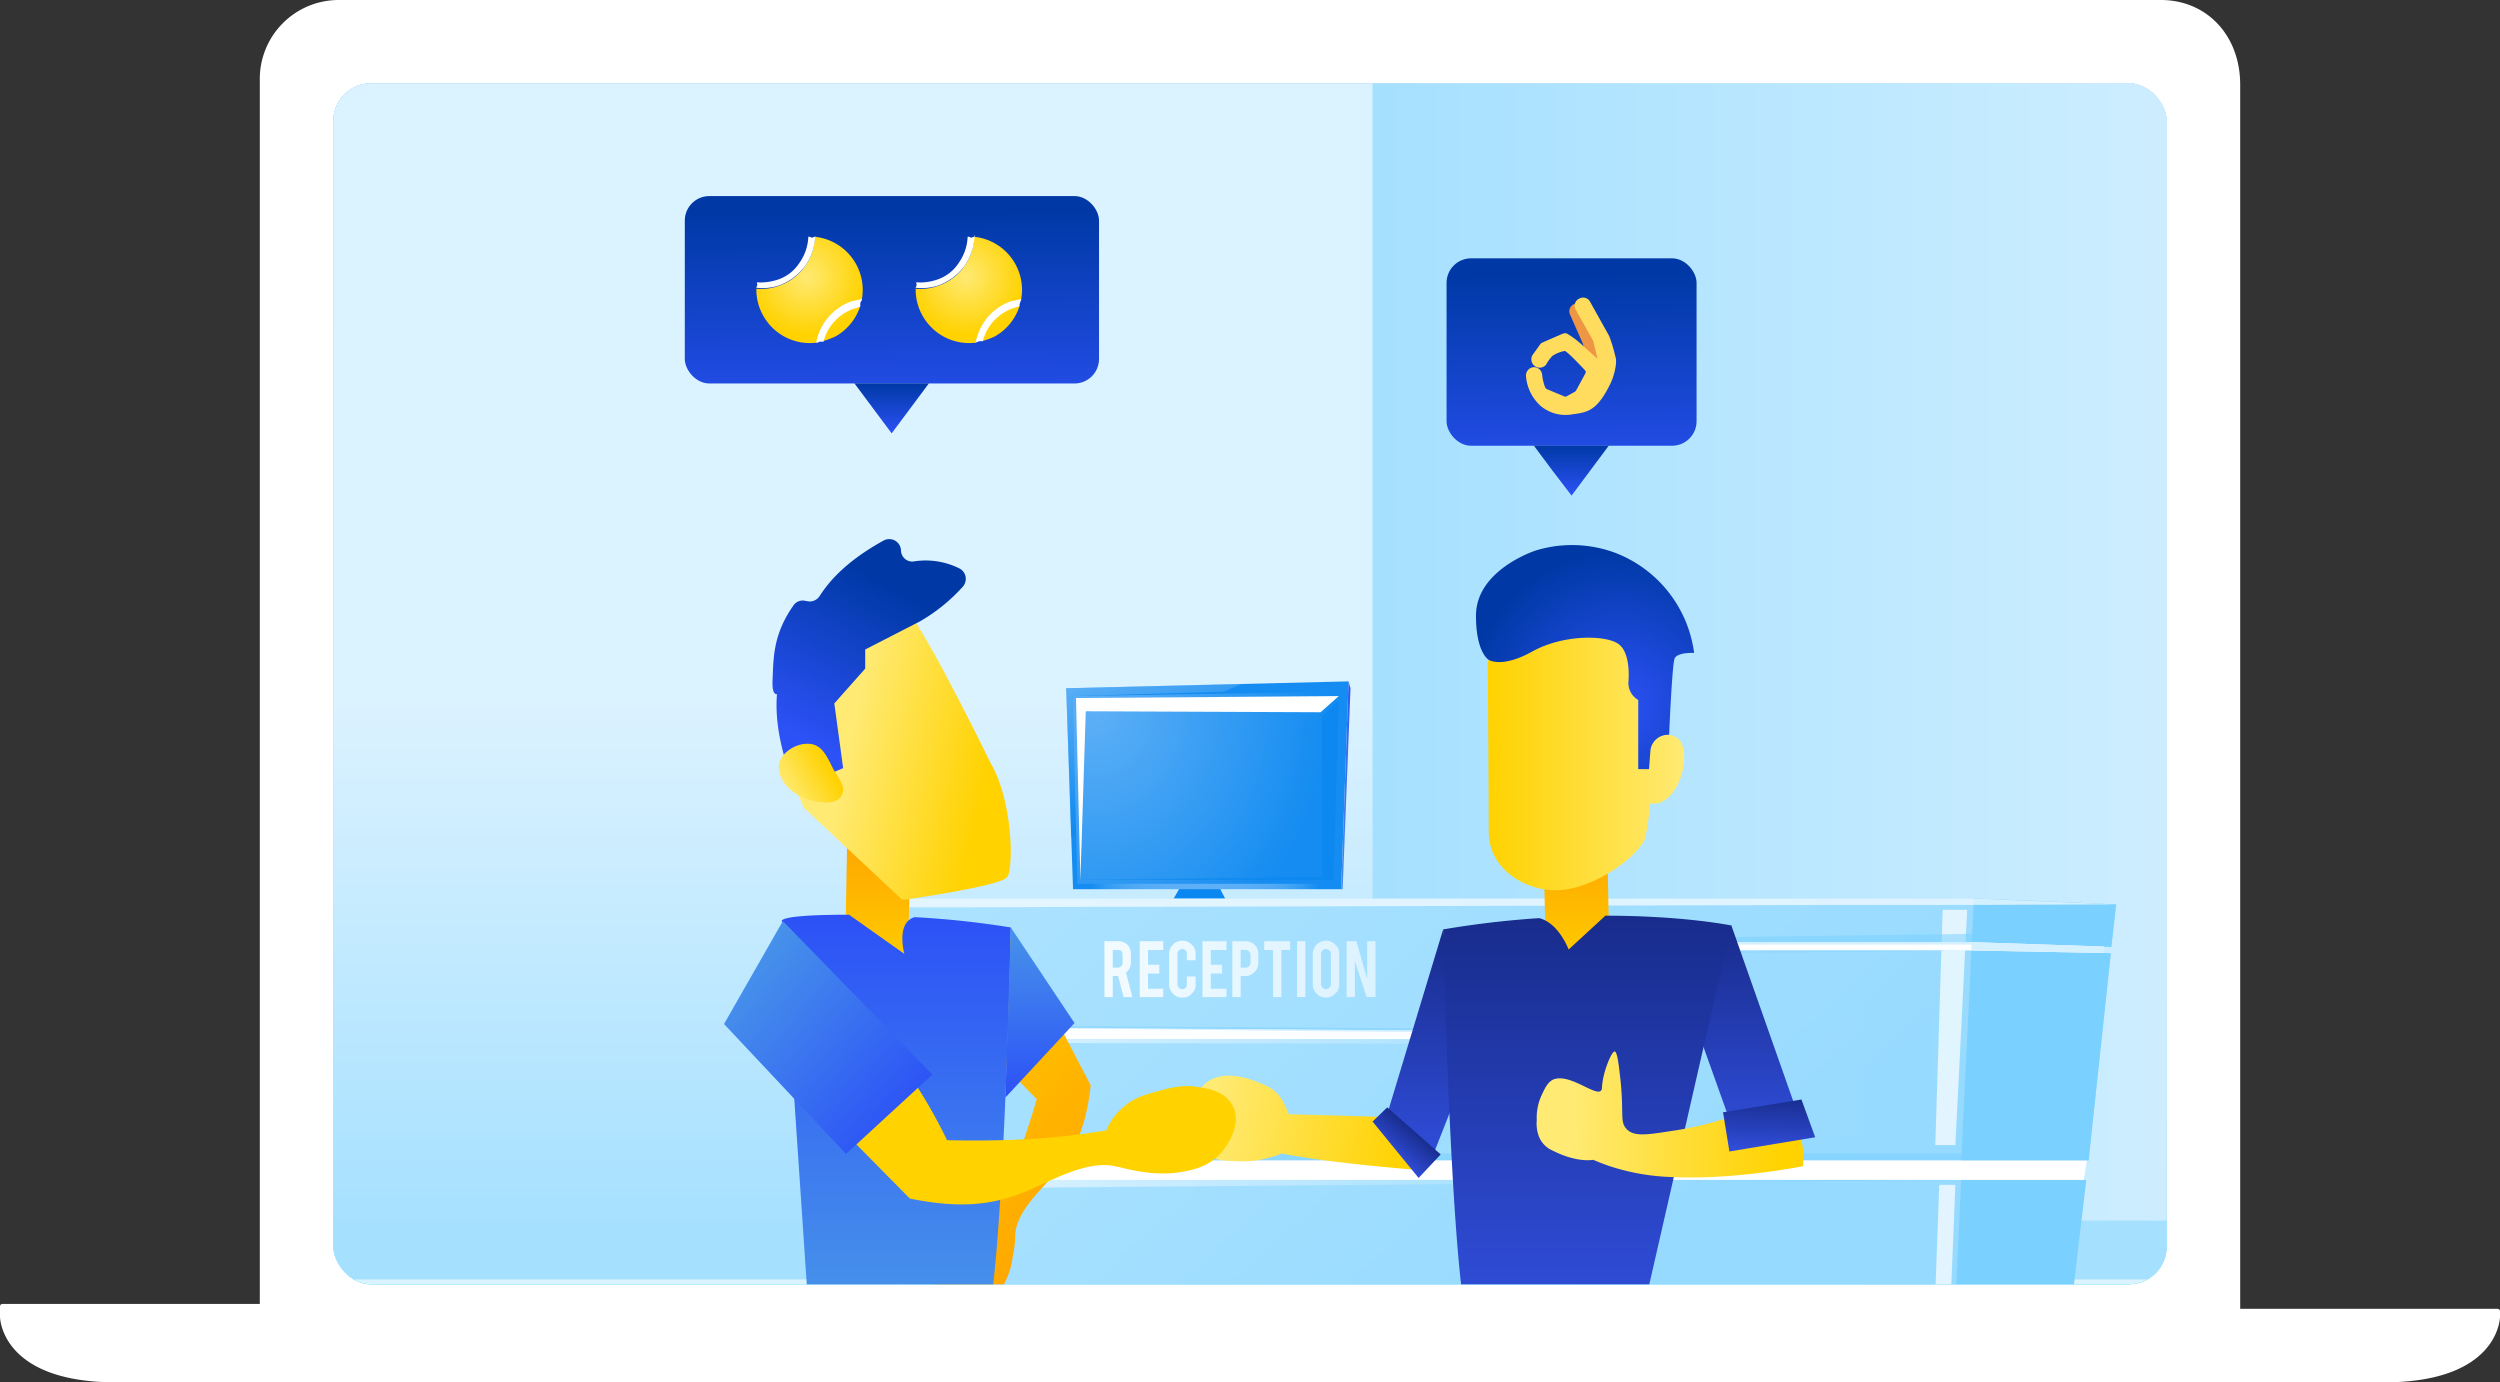 <svg xmlns="http://www.w3.org/2000/svg" xmlns:xlink="http://www.w3.org/1999/xlink" width="510" height="282" viewBox="0 0 510 282">
  <rect x="0" y="0" width="510" height="282" fill="#333333" stroke="none"/>
  <defs>
    <style>
      .cls-1 {
        fill: none;
      }

      .cls-2 {
        isolation: isolate;
      }

      .cls-13, .cls-16, .cls-21, .cls-25, .cls-3 {
        fill: #fff;
      }

      .cls-3 {
        fill-rule: evenodd;
      }

      .cls-4 {
        fill: url(#linear-gradient);
      }

      .cls-5 {
        clip-path: url(#clip-path);
      }

      .cls-6 {
        fill: url(#linear-gradient-2);
      }

      .cls-7 {
        fill: url(#linear-gradient-3);
      }

      .cls-8 {
        fill: url(#linear-gradient-4);
      }

      .cls-9 {
        fill: #0a87f1;
      }

      .cls-10 {
        fill: url(#_ÂÁ_Ï_ÌÌ_È_ËÂÌÚ_14);
      }

      .cls-11 {
        fill: url(#_ÂÁ_Ï_ÌÌ_È_ËÂÌÚ_11);
      }

      .cls-12 {
        opacity: 0.34;
        fill: url(#_ÂÁ_Ï_ÌÌ_È_ËÂÌÚ_3);
      }

      .cls-12, .cls-20, .cls-28 {
        mix-blend-mode: color-dodge;
      }

      .cls-13, .cls-21, .cls-25 {
        mix-blend-mode: soft-light;
      }

      .cls-14 {
        fill: #0886f0;
        opacity: 0.61;
      }

      .cls-14, .cls-22, .cls-24 {
        mix-blend-mode: multiply;
      }

      .cls-15 {
        fill: url(#Other_Sports);
      }

      .cls-17 {
        fill: url(#_ÂÁ_Ï_ÌÌ_È_ËÂÌÚ_5);
      }

      .cls-18 {
        fill: url(#_ÂÁ_Ï_ÌÌ_È_ËÂÌÚ_5-2);
      }

      .cls-19, .cls-23, .cls-29 {
        fill: #7ad0ff;
      }

      .cls-20, .cls-21, .cls-28 {
        opacity: 0.67;
      }

      .cls-20 {
        fill: url(#_ÂÁ_Ï_ÌÌ_È_ËÂÌÚ_6);
      }

      .cls-22, .cls-24 {
        opacity: 0.4;
      }

      .cls-22 {
        fill: url(#_ÂÁ_Ï_ÌÌ_È_ËÂÌÚ_5-3);
      }

      .cls-23 {
        opacity: 0.58;
      }

      .cls-24 {
        fill: url(#_ÂÁ_Ï_ÌÌ_È_ËÂÌÚ_5-4);
      }

      .cls-25 {
        opacity: 0.71;
      }

      .cls-26 {
        fill: #fdfeff;
      }

      .cls-27 {
        fill: #d5f0ff;
      }

      .cls-28 {
        fill: url(#_ÂÁ_Ï_ÌÌ_È_ËÂÌÚ_6-2);
      }

      .cls-29 {
        opacity: 0.53;
      }

      .cls-30 {
        fill: url(#_ÂÁ_Ï_ÌÌ_È_ËÂÌÚ_26);
      }

      .cls-31 {
        fill: url(#linear-gradient-5);
      }

      .cls-32 {
        fill: url(#Beach);
      }

      .cls-33 {
        fill: url(#linear-gradient-6);
      }

      .cls-34 {
        fill: url(#radial-gradient);
      }

      .cls-35 {
        fill: url(#New_Gradient_Swatch_9);
      }

      .cls-36 {
        fill: url(#New_Gradient_Swatch_9-2);
      }

      .cls-37 {
        fill: url(#New_Gradient_Swatch_9-3);
      }

      .cls-38 {
        fill: url(#New_Gradient_Swatch_9-4);
      }

      .cls-39 {
        fill: url(#linear-gradient-7);
      }

      .cls-40 {
        fill: url(#New_Gradient_Swatch_9-5);
      }

      .cls-41 {
        fill: url(#New_Gradient_Swatch_3);
      }

      .cls-42 {
        fill: url(#New_Gradient_Swatch_3-2);
      }

      .cls-43 {
        fill: #ef9645;
      }

      .cls-44 {
        fill: #ffdc5d;
      }

      .cls-45 {
        fill: url(#linear-gradient-8);
      }

      .cls-46 {
        fill: url(#Beach-2);
      }

      .cls-47 {
        fill: url(#Other_Sports-2);
      }

      .cls-48 {
        fill: url(#linear-gradient-9);
      }

      .cls-49 {
        fill: url(#New_Gradient_Swatch_3-3);
      }

      .cls-50 {
        fill: url(#New_Gradient_Swatch_7);
      }

      .cls-51 {
        fill: url(#linear-gradient-10);
      }

      .cls-52 {
        fill: url(#Other_Sports-3);
      }

      .cls-53 {
        fill: url(#New_Gradient_Swatch_3-4);
      }

      .cls-54 {
        fill: url(#New_Gradient_Swatch_3-5);
      }

      .cls-55 {
        fill: url(#radial-gradient-2);
      }

      .cls-56 {
        fill: url(#radial-gradient-5);
      }

      .cls-57 {
        fill: url(#linear-gradient-11);
      }
    </style>
    <linearGradient id="linear-gradient" x1="-2296.3" y1="540.66" x2="-2296.3" y2="539.12" gradientTransform="matrix(242.22, 0, 0, -158.69, 556471.18, 85813.05)" gradientUnits="userSpaceOnUse">
      <stop offset="0" stop-color="#0072ff"/>
      <stop offset="1" stop-color="#00c6ff"/>
    </linearGradient>
    <clipPath id="clip-path">
      <rect id="Rectangle_1151" data-name="Rectangle 1151" class="cls-1" x="68" y="17" width="374" height="245" rx="7.7"/>
    </clipPath>
    <linearGradient id="linear-gradient-2" x1="255" y1="344.17" x2="255" y2="261.99" gradientUnits="userSpaceOnUse">
      <stop offset="0" stop-color="#57cfff"/>
      <stop offset="0.66" stop-color="#b0e8ff"/>
      <stop offset="1" stop-color="#d9f4ff"/>
    </linearGradient>
    <linearGradient id="linear-gradient-3" x1="255" y1="143.85" x2="255" y2="251.38" gradientUnits="userSpaceOnUse">
      <stop offset="0" stop-color="#dbf2ff"/>
      <stop offset="1" stop-color="#a5e0ff"/>
    </linearGradient>
    <linearGradient id="linear-gradient-4" x1="279.25" y1="92.5" x2="496.54" y2="92.5" gradientUnits="userSpaceOnUse">
      <stop offset="0" stop-color="#a5e0ff"/>
      <stop offset="1" stop-color="#dbf2ff"/>
    </linearGradient>
    <radialGradient id="_ÂÁ_Ï_ÌÌ_È_ËÂÌÚ_14" data-name="¡ÂÁ˚ÏˇÌÌ˚È „‡‰ËÂÌÚ 14" cx="245.73" cy="58.09" r="23.89" gradientTransform="translate(0 106.9) scale(1 1.16)" gradientUnits="userSpaceOnUse">
      <stop offset="0" stop-color="#5eb0f6"/>
      <stop offset="0.39" stop-color="#5caff6"/>
      <stop offset="0.58" stop-color="#54abf5"/>
      <stop offset="0.73" stop-color="#47a5f4"/>
      <stop offset="0.86" stop-color="#349cf3"/>
      <stop offset="0.97" stop-color="#1c90f2"/>
      <stop offset="1" stop-color="#148cf1"/>
    </radialGradient>
    <radialGradient id="_ÂÁ_Ï_ÌÌ_È_ËÂÌÚ_11" data-name="¡ÂÁ˚ÏˇÌÌ˚È „‡‰ËÂÌÚ 11" cx="223.24" cy="32.44" r="47.57" gradientTransform="translate(0 106.9) scale(1 1.16)" gradientUnits="userSpaceOnUse">
      <stop offset="0" stop-color="#5eb0f6"/>
      <stop offset="1" stop-color="#148cf1"/>
    </radialGradient>
    <linearGradient id="_ÂÁ_Ï_ÌÌ_È_ËÂÌÚ_3" data-name="¡ÂÁ˚ÏˇÌÌ˚È „‡‰ËÂÌÚ 3" x1="238.96" y1="162.38" x2="227.79" y2="136.05" gradientUnits="userSpaceOnUse">
      <stop offset="0" stop-color="#0082f0"/>
      <stop offset="1" stop-color="#e0f0fd"/>
    </linearGradient>
    <linearGradient id="Other_Sports" data-name="Other Sports" x1="273.63" y1="160.2" x2="275.55" y2="160.2" gradientUnits="userSpaceOnUse">
      <stop offset="0" stop-color="#4793ea"/>
      <stop offset="1" stop-color="#2c51f6"/>
    </linearGradient>
    <linearGradient id="_ÂÁ_Ï_ÌÌ_È_ËÂÌÚ_5" data-name="¡ÂÁ˚ÏˇÌÌ˚È „‡‰ËÂÌÚ 5" x1="226.37" y1="121.27" x2="358.59" y2="268.1" gradientUnits="userSpaceOnUse">
      <stop offset="0" stop-color="#aee3ff"/>
      <stop offset="1" stop-color="#96daff"/>
    </linearGradient>
    <linearGradient id="_ÂÁ_Ï_ÌÌ_È_ËÂÌÚ_5-2" x1="218.82" y1="171.24" x2="315.75" y2="278.89" xlink:href="#_ÂÁ_Ï_ÌÌ_È_ËÂÌÚ_5"/>
    <linearGradient id="_ÂÁ_Ï_ÌÌ_È_ËÂÌÚ_6" data-name="¡ÂÁ˚ÏˇÌÌ˚È „‡‰ËÂÌÚ 6" x1="182.15" y1="253.37" x2="400.1" y2="253.37" gradientUnits="userSpaceOnUse">
      <stop offset="0" stop-color="#fff"/>
      <stop offset="1" stop-color="#73ceff"/>
    </linearGradient>
    <linearGradient id="_ÂÁ_Ï_ÌÌ_È_ËÂÌÚ_5-3" x1="249.75" y1="164.94" x2="339.08" y2="264.15" xlink:href="#_ÂÁ_Ï_ÌÌ_È_ËÂÌÚ_5"/>
    <linearGradient id="_ÂÁ_Ï_ÌÌ_È_ËÂÌÚ_5-4" x1="242.86" y1="201.16" x2="332.31" y2="300.49" xlink:href="#_ÂÁ_Ï_ÌÌ_È_ËÂÌÚ_5"/>
    <linearGradient id="_ÂÁ_Ï_ÌÌ_È_ËÂÌÚ_6-2" x1="180.34" y1="203.44" x2="402.24" y2="203.44" xlink:href="#_ÂÁ_Ï_ÌÌ_È_ËÂÌÚ_6"/>
    <linearGradient id="_ÂÁ_Ï_ÌÌ_È_ËÂÌÚ_26" data-name="¡ÂÁ˚ÏˇÌÌ˚È „‡‰ËÂÌÚ 26" x1="225.28" y1="197.71" x2="280.63" y2="197.71" gradientUnits="userSpaceOnUse">
      <stop offset="0" stop-color="#f2fbff"/>
      <stop offset="1" stop-color="#dbf2ff"/>
    </linearGradient>
    <linearGradient id="linear-gradient-5" x1="286.86" y1="234.77" x2="246.97" y2="227.36" gradientUnits="userSpaceOnUse">
      <stop offset="0" stop-color="#ffd200"/>
      <stop offset="1" stop-color="#ffea73"/>
    </linearGradient>
    <linearGradient id="Beach" x1="321.65" y1="200.19" x2="321.65" y2="172.77" gradientUnits="userSpaceOnUse">
      <stop offset="0" stop-color="#ffd200"/>
      <stop offset="1" stop-color="#ffa700"/>
    </linearGradient>
    <linearGradient id="linear-gradient-6" x1="303.51" y1="153.57" x2="343.61" y2="153.57" xlink:href="#linear-gradient-5"/>
    <radialGradient id="radial-gradient" cx="330.46" cy="143.72" r="31.1" gradientUnits="userSpaceOnUse">
      <stop offset="0" stop-color="#2c51f6"/>
      <stop offset="1" stop-color="#0039a6"/>
    </radialGradient>
    <linearGradient id="New_Gradient_Swatch_9" data-name="New Gradient Swatch 9" x1="290.03" y1="235.98" x2="290.03" y2="189.58" gradientUnits="userSpaceOnUse">
      <stop offset="0" stop-color="#304dd9"/>
      <stop offset="1" stop-color="#182c8c"/>
    </linearGradient>
    <linearGradient id="New_Gradient_Swatch_9-2" x1="354.14" y1="232.29" x2="354.14" y2="188.79" xlink:href="#New_Gradient_Swatch_9"/>
    <linearGradient id="New_Gradient_Swatch_9-3" x1="323.78" y1="266.76" x2="323.78" y2="186.8" xlink:href="#New_Gradient_Swatch_9"/>
    <linearGradient id="New_Gradient_Swatch_9-4" x1="283.88" y1="235.7" x2="288.51" y2="230.41" xlink:href="#New_Gradient_Swatch_9"/>
    <linearGradient id="linear-gradient-7" x1="320.84" y1="226.88" x2="363.9" y2="228.29" gradientUnits="userSpaceOnUse">
      <stop offset="0" stop-color="#ffea73"/>
      <stop offset="1" stop-color="#ffd200"/>
    </linearGradient>
    <linearGradient id="New_Gradient_Swatch_9-5" x1="372.23" y1="294.06" x2="372.23" y2="284.52" gradientTransform="matrix(1.01, 0.03, 0.03, 1.16, -22.34, -117.7)" xlink:href="#New_Gradient_Swatch_9"/>
    <linearGradient id="New_Gradient_Swatch_3" data-name="New Gradient Swatch 3" x1="320.76" y1="102.25" x2="320.45" y2="56.15" xlink:href="#radial-gradient"/>
    <linearGradient id="New_Gradient_Swatch_3-2" data-name="New Gradient Swatch 3" x1="320.55" y1="101.09" x2="320.55" y2="90.9" xlink:href="#radial-gradient"/>
    <linearGradient id="linear-gradient-8" x1="-1832.06" y1="2771.8" x2="-1832.06" y2="2709.95" gradientTransform="translate(-551.4 -2984.2) rotate(-46.9)" gradientUnits="userSpaceOnUse">
      <stop offset="0" stop-color="#ffa700"/>
      <stop offset="1" stop-color="#ffd200"/>
    </linearGradient>
    <linearGradient id="Beach-2" data-name="Beach" x1="-7409.71" y1="200" x2="-7409.71" y2="172.58" gradientTransform="matrix(-1, 0, 0, 1, -7230.68, 0)" xlink:href="#Beach"/>
    <linearGradient id="Other_Sports-2" x1="-7413.51" y1="266.57" x2="-7413.51" y2="186.61" gradientTransform="matrix(-1, 0, 0, 1, -7230.68, 0)" xlink:href="#Other_Sports"/>
    <linearGradient id="linear-gradient-9" x1="-7634.62" y1="157.8" x2="-7606.25" y2="151.59" gradientTransform="matrix(-1, 0, 0, 1, -7433.18, 0)" xlink:href="#linear-gradient-5"/>
    <linearGradient id="New_Gradient_Swatch_3-3" data-name="New Gradient Swatch 3" x1="163.69" y1="150.41" x2="180.37" y2="119.17" xlink:href="#radial-gradient"/>
    <linearGradient id="New_Gradient_Swatch_7" data-name="New Gradient Swatch 7" x1="5161.6" y1="3636.68" x2="5171.82" y2="3636.68" gradientTransform="translate(-6129.7 -384.6) rotate(-30.2)" xlink:href="#linear-gradient-7"/>
    <linearGradient id="linear-gradient-10" x1="-6599.35" y1="1863.78" x2="-6599.35" y2="1786.41" gradientTransform="matrix(-0.9, 0.43, 0.43, 0.9, -6545.36, 1381.06)" xlink:href="#linear-gradient-5"/>
    <linearGradient id="Other_Sports-3" x1="-7808.45" y1="198.7" x2="-7843.96" y2="227.75" gradientTransform="matrix(-1, 0, 0, 1, -7658.14, 0)" xlink:href="#Other_Sports"/>
    <linearGradient id="New_Gradient_Swatch_3-4" data-name="New Gradient Swatch 3" x1="182.11" y1="89.77" x2="181.79" y2="43.39" xlink:href="#radial-gradient"/>
    <linearGradient id="New_Gradient_Swatch_3-5" data-name="New Gradient Swatch 3" x1="181.9" y1="88.43" x2="181.9" y2="78.23" xlink:href="#radial-gradient"/>
    <radialGradient id="radial-gradient-2" cx="5663.6" cy="1024.61" r="29.93" gradientTransform="translate(-2100.9 -353.4) scale(0.4 0.4)" xlink:href="#linear-gradient-7"/>
    <radialGradient id="radial-gradient-5" cx="5744.87" cy="1024.61" r="29.93" gradientTransform="translate(-2100.9 -353.4) scale(0.4 0.4)" xlink:href="#linear-gradient-7"/>
    <linearGradient id="linear-gradient-11" x1="212.16" y1="223.89" x2="212.16" y2="189.21" gradientUnits="userSpaceOnUse">
      <stop offset="0" stop-color="#2c51f6"/>
      <stop offset="1" stop-color="#4793ea"/>
    </linearGradient>
  </defs>
  <title>laptop_hands</title>
  <g class="cls-2">
    <g id="Object">
      <g>
        <g id="Group_7222" data-name="Group 7222">
          <path id="Path_2690-2" data-name="Path 2690-2" class="cls-3" d="M486.3,282c23.7,0,23.7-13.4,23.7-13.4v-1.1a.5.5,0,0,0-.5-.5H457V17.3C457,7.2,450.2.1,441,0H69A16.1,16.1,0,0,0,53,16.3V266H.5a.5.5,0,0,0-.5.5H0v2.1S0,282,23.7,282Z"/>
          <rect id="Rectangle_1151-2" data-name="Rectangle 1151" class="cls-4" x="68" y="17" width="374" height="245" rx="7.7"/>
        </g>
        <g class="cls-5">
          <rect class="cls-6" y="-64" width="510" height="410"/>
          <rect class="cls-7" y="-64" width="510" height="325"/>
          <rect class="cls-8" x="280" y="-64" width="220" height="313"/>
          <g>
            <polygon class="cls-9" points="238 185.8 240.8 180.9 248.7 180.9 251.2 185.8 238 185.8"/>
            <g>
              <polygon class="cls-10" points="273.6 181.4 218.9 181.4 217.5 140.4 275.1 139 273.6 181.4"/>
              <polygon class="cls-11" points="272.7 180.3 219.8 180.3 218.8 142 274 141.1 272.7 180.3"/>
              <polygon class="cls-12" points="218.5 171 219.5 170 218.8 142 249.6 141.1 253.4 139.5 217.5 140.4 218.5 171"/>
              <polygon class="cls-13" points="220.4 179.5 219.5 142.4 273.1 142 269.4 145.3 221.5 145.1 220.4 179.5"/>
              <polygon class="cls-14" points="273.1 142.9 269.7 146.1 269.7 178.9 220.4 179.5 272 179.5 273.1 142.9"/>
            </g>
            <polygon class="cls-15" points="275.1 139 275.5 140.4 273.9 181.4 273.6 181.4 275.1 139"/>
          </g>
          <g>
            <g>
              <polygon class="cls-16" points="425 241.3 184.1 241.3 184.1 236.7 425.8 236.2 425 241.3"/>
              <g>
                <polygon class="cls-17" points="429.2 193.1 429.1 194.4 430.6 194.5 426.2 235.3 426.2 235.6 426.1 236.7 373.2 236.7 290.2 236.7 182 236.7 180.4 212.7 180.3 212 182.6 212 182.4 209.5 182.4 209.5 180.2 209.4 180.2 209.1 178.4 183.3 402.7 183.3 412.8 183.7 431.7 184.5 430.7 193.2 429.2 193.1"/>
                <polygon class="cls-18" points="401.9 240.7 398.9 266 183.6 266 183.2 258.9 182.2 240.7 401.9 240.7"/>
              </g>
              <polygon class="cls-19" points="429.2 193.1 429.1 194.4 430.6 194.5 426.2 235.6 426.2 235.6 426.1 236.7 400.1 236.7 401 217.6 402 197.9 402 197 402.7 183.3 412.8 183.7 431.7 184.5 430.7 193.2 429.2 193.1"/>
              <polygon class="cls-20" points="183.6 266 182.2 240.7 400.1 240.7 183.4 242.5 184.2 266 183.6 266"/>
              <polygon class="cls-21" points="182.6 212 184.1 236.7 184.1 236.7 182 236.7 180.3 212 182.6 212"/>
              <polygon class="cls-21" points="431.7 184.5 402.6 184.6 374.1 184.6 230.2 185 224.2 185 222.3 185 195.9 185.1 180.9 185.1 182.4 209.1 182.4 209.5 180.2 209.4 180.2 209.1 178.4 183.3 402.7 183.3 431.7 184.5"/>
              <polygon class="cls-22" points="380.3 185.6 395.6 185.6 393.2 235.3 185.8 235.3 379.9 232 380.3 185.6"/>
              <polygon class="cls-23" points="182 236.7 182 235.3 426.2 235.3 426.1 236.7 182 236.7"/>
              <polygon class="cls-19" points="425.6 240.7 422.8 264.4 419.1 264.7 398.9 266 399.9 244.7 400.1 240.7 425.6 240.7"/>
              <polygon class="cls-24" points="380.3 241.7 380.3 263.4 185 266 394.1 264.7 395.6 241.7 380.3 241.7"/>
              <polygon class="cls-23" points="183.6 266 398.9 266 422.8 264.4 399.3 263.8 399.3 263.8 183.6 266"/>
              <polygon class="cls-25" points="396.3 185.6 401.3 185.6 398.9 233.6 394.8 233.6 396.3 185.6"/>
              <polygon class="cls-25" points="395.6 241.7 394.8 263.9 398 263.8 398.9 241.7 395.6 241.7"/>
              <polygon class="cls-26" points="182.4 209.5 319.5 210.4 335.1 192.2 402.3 192.2 429.2 193.1 429.1 194.4 402.2 193.9 335.6 193.9 319.9 212 182.6 212 182.4 209.5"/>
              <polygon class="cls-27" points="402.2 193.9 402.2 192.7 335.4 192.7 319.8 210.9 180.2 209.4 319.5 210.4 335.1 192.2 402.3 192.2 429.2 193.1 429.1 194.4 402.2 193.9"/>
              <polygon class="cls-28" points="180.3 212 180.4 212.7 320.1 213 336 194.6 402.2 193.9 335.6 193.9 319.9 212 180.3 212"/>
              <polygon class="cls-29" points="402.4 190.5 334.9 191.4 319.4 210 180.2 209.1 180.2 209.4 319.5 210.4 335.1 192.2 402.3 192.2 402.4 190.5"/>
            </g>
            <path class="cls-30" d="M274.7,192v11.4h1.7v-7.3l2.4,7.3h1.8V192h-1.7v7.7l-2.2-7.7Zm-3.2,8.8a1.1,1.1,0,0,1-.3.7,1,1,0,0,1-1.4,0,1.1,1.1,0,0,1-.3-.7v-6.2a1,1,0,0,1,2,0Zm-2.9-8.1a2.7,2.7,0,0,0-.8,1.9v6.2a2.7,2.7,0,0,0,2.7,2.7,2.6,2.6,0,0,0,1.9-.8,2.4,2.4,0,0,0,.8-1.9v-6.2a2.4,2.4,0,0,0-.8-1.9,2.6,2.6,0,0,0-1.9-.8A2.7,2.7,0,0,0,268.6,192.7Zm-2.3-.7h-1.7v11.4h1.7Zm-6.6,11.4h1.7v-9.6h1.8V192h-5.3v1.8h1.8Zm-4.6-7a1,1,0,0,1-1,1h-1v-3.6h1a.9.9,0,0,1,.7.3.8.8,0,0,1,.3.7Zm-3.7-4.4v11.4h1.7v-4.3h1a2.5,2.5,0,0,0,1.8-.8,2.4,2.4,0,0,0,.8-1.9v-1.6a2.7,2.7,0,0,0-.7-2,2.6,2.6,0,0,0-1.9-.8Zm-1.2,11.4v-1.7H247v-3.1h2.3v-1.8H247v-3h3.2V192h-4.9v11.4Zm-7.1-.7a2.2,2.2,0,0,0,.8-1.9v-1.6h-1.8v1.6a.8.8,0,0,1-.2.7,1.1,1.1,0,0,1-.7.3,1,1,0,0,1-1-1v-6.2a1,1,0,0,1,1-1,1.1,1.1,0,0,1,.7.3.8.8,0,0,1,.2.7v1.3h1.8v-1.3a2.4,2.4,0,0,0-.8-1.9,2.6,2.6,0,0,0-1.9-.8,2.7,2.7,0,0,0-2.7,2.7v6.2a2.6,2.6,0,0,0,.8,1.9,2.4,2.4,0,0,0,1.9.8A2.2,2.2,0,0,0,243.1,202.7Zm-5.8.7v-1.7h-3.1v-3.1h2.3v-1.8h-2.3v-3h3.1V192h-4.8v11.4Zm-8.3-7a1,1,0,0,1-1,1h-1v-3.6h1c.7,0,1,.3,1,1Zm-3.7-4.4v11.4H227v-4.3h1.1l1.1,4.3H231l-1.3-5a2.6,2.6,0,0,0,1-2v-1.6a3,3,0,0,0-.6-2,2.9,2.9,0,0,0-2.1-.8Z"/>
          </g>
          <g>
            <g>
              <g>
                <path class="cls-31" d="M245.3,235c1.9,1.8,4.6,1.8,7.5,1.9a21,21,0,0,0,8.7-1.6h0c10.3,2.1,28.3,3.4,28.3,3.4l5-10.5-31.9-.9c-.8-2-1.5-3.6-2.9-4.7a6.9,6.9,0,0,0-1.9-1.2c-2-.9-7.8-3.5-11.8-.7S241.8,231.8,245.3,235Z"/>
                <polygon class="cls-32" points="315 179.1 315.5 200.2 328.3 194.5 327.9 172.8 315 179.1"/>
                <path class="cls-33" d="M325.6,126.5c12.1,2.8,11.8,11.1,11.8,11.1s-.4,6.4-.6,14a3.9,3.9,0,0,1,4.9-1.3c4.1,1.7,1.1,14.7-5.2,13.6a31.9,31.9,0,0,1-1,7.4c-1.8,3.7-9.5,9.3-16.4,10.2s-15.4-3.7-15.4-11.8-.2-34.4-.2-34.4S305.6,122,325.6,126.5Z"/>
                <path class="cls-34" d="M340.5,149.9s.6-14.1,1.1-15.5,4-1.2,4-1.2a25.4,25.4,0,0,0-16.3-20.5,25.3,25.3,0,0,0-16-.4s-12.2,3.9-12.2,13.3c0,7.6,2.6,9,2.6,9s2.6,1.8,8.9-1.7,15-3.4,17.6-1.5,2,7.7,2,7.7a4,4,0,0,0,2,3.7v14.1h2.2l.3-3.9A3.6,3.6,0,0,1,340.5,149.9Z"/>
                <g>
                  <polygon class="cls-35" points="294.4 189.6 282.2 229.9 292.2 236 297.8 221.8 294.4 189.6"/>
                  <polygon class="cls-36" points="354.2 232.3 340.2 193.1 353.2 188.8 368.1 231.1 354.2 232.3"/>
                  <path class="cls-37" d="M294.5,194.7s1.3,49.3,3.7,68.4c0,0,9.4,4.2,24.3,3.6C333,266.3,336,264,336,264l17.2-75.2s-9.7-2-25.7-2l-7.5,6.9s-2-5.4-6-6.4a191.3,191.3,0,0,0-19.6,2.3Z"/>
                  <polygon class="cls-38" points="283 225.9 293.9 235.5 289.4 240.3 280 228.8 283 225.9"/>
                </g>
                <path class="cls-39" d="M354.2,227.4a64.4,64.4,0,0,1-13.1,3.3c-5.1.8-7.7,1.2-9.2-.3s-.6-2.9-1.3-9.9c-.3-2.5-.6-5.9-1.2-6s-2.5,4.3-2.6,7.5a.8.8,0,0,1-.2.5c-1.2,1.2-6.6-3.8-9.9-2.2-1,.6-1.5,1.6-2.2,3.1a10.8,10.8,0,0,0-1,5.1,7.4,7.4,0,0,0,.5,3.5,5.2,5.2,0,0,0,2.7,2.7c5.1,2.6,8.3,1.9,8.3,1.9s2.1.9,3.7,1.4a44.9,44.9,0,0,0,11.9,2.1c12.9.7,27.2-2.2,27.2-2.2S369.9,222.5,354.2,227.4Z"/>
                <polygon class="cls-40" points="351.5 226.9 367.5 224.3 370.3 232 352.8 234.9 351.5 226.9"/>
              </g>
              <g>
                <rect class="cls-41" x="295.1" y="52.7" width="51" height="38.23" rx="5"/>
                <polygon class="cls-42" points="320.6 101.1 316.7 96 312.9 90.9 320.6 90.9 328.2 90.9 324.4 96 320.6 101.1"/>
                <g>
                  <path class="cls-43" d="M324,74.7l-1.1-4.6-2.6-5.9a1.6,1.6,0,0,1,.9-2.2h0a1.7,1.7,0,0,1,2.2,1h0l4.1,10.5Z"/>
                  <path class="cls-44" d="M329.6,73a33.4,33.4,0,0,0-1.3-4.4l-3.9-7a1.6,1.6,0,0,0-2.2-.7,1.6,1.6,0,0,0-.8,2.2l3.6,6.4.9,3.7-2.7-2.4a17.6,17.6,0,0,0-3.3-2.6c-.4-.3-.7-.3-1.4,0l-3.9,1.7-.3.2-1.5,2.1a1.7,1.7,0,0,0,.2,2.4h0a1.7,1.7,0,0,0,2.4-.2,7.5,7.5,0,0,1,1.3-1.8,6.6,6.6,0,0,1,2.5-1c.6.1,4.2,4,4.2,4s.2.4,0,.6l-1.9,3.5-.2.2-1.8,1h-.3l-3.6-1.5a.8.8,0,0,1-.4-.4,10.2,10.2,0,0,1-.6-2.5,1.7,1.7,0,0,0-1.7-1.6h0a1.7,1.7,0,0,0-1.6,1.8h0a9.1,9.1,0,0,0,3.1,6.2,7.9,7.9,0,0,0,6.5,1.6c3.1-.4,5-.8,7.7-6.4.7-1.5,1.3-4,1-5.2Z"/>
                </g>
              </g>
            </g>
            <g>
              <path class="cls-45" d="M200.4,267.1a12,12,0,0,0,4.6-5.5,15.7,15.7,0,0,0,1.6-5.3,19.6,19.6,0,0,0,.5-4.4c.3-5.1,5.9-9.7,9-13.5s5.5-8.4,6.4-17l-15.4-29.5-17.5-3.1a82,82,0,0,0,12,24,84.4,84.4,0,0,0,9.9,11.4c-1.1,3.8-2.4,7.9-4.1,12.3s-3.5,8.4-5.3,12a10.2,10.2,0,0,0-4.5,1.4c-1.8,1-2.7,2.4-3.9,4.1a14.6,14.6,0,0,0-2.9,6.3c-.2,1.5-.7,4.9,1.4,6.8S198.4,268.2,200.4,267.1Z"/>
              <polygon class="cls-46" points="185.6 178.9 185.1 200 172.4 194.3 172.8 172.6 185.6 178.9"/>
              <path class="cls-47" d="M206.1,194.5s-1.2,49.3-3.6,68.4c0,0-9.4,4.2-24.3,3.6-10.5-.4-13.5-2.7-13.5-2.7l-5.1-75.7s-2.4-1.5,13.6-1.5l11.3,8s-1.8-6.4,2.1-7.5a185,185,0,0,1,19.6,2.1Z"/>
              <g>
                <path class="cls-48" d="M162.3,160.9c-2.8-6.8-4.1-12.9-3.7-19.2l26.5-17.1c4.4,5.2,17,31.1,17,31.1,4.5,7.6,4.7,21.3,3.4,23.2s-21.4,4.7-21.4,4.7L164,164.8c-.5-1.2-1.1-2.4-1.5-3.5l-.2-.3Z"/>
                <path class="cls-49" d="M157.6,138.8c.2-4.3,0-9.2,4.2-15.2a2.3,2.3,0,0,1,2.6-1h.1a2.4,2.4,0,0,0,2.7-1c3-4.7,7.6-8.3,13-11.3a2.4,2.4,0,0,1,3.6,2,2.3,2.3,0,0,0,2.8,2.2,15.5,15.5,0,0,1,9,1.4,2.4,2.4,0,0,1,.8,3.8,35.7,35.7,0,0,1-8.8,7.1l-11.1,5.7v3.9l-6.3,7.1,1.8,13.2-9.8,4.2c-2.5-6.5-4.2-13-3.7-19.3h0C158,141.7,157.5,141.1,157.6,138.8Z"/>
                <path class="cls-50" d="M166,151.9c-2.7-.8-6.5,1.2-7.1,4a5.2,5.2,0,0,0,.8,3.4c2.6,4.3,10.1,5.5,11.7,3.4s-.4-3.8-1.6-6.2S167.8,152.5,166,151.9Z"/>
              </g>
              <g>
                <path class="cls-51" d="M248.5,235.8c-2.7,2.6-6,3-8.2,3.4a26.5,26.5,0,0,1-7-.1c-2.8-.4-4.8-1-5.4-1.1-6.3-1.6-13.8,3.2-19.5,5.4s-12.1,3.3-22.8,1.1L156.5,215l2.9-22.1a102.7,102.7,0,0,1,33.8,39.7c5,.1,10.4.1,16.2-.2s11.4-1,16.3-1.8a12.4,12.4,0,0,1,3.4-4.7c2-1.8,3.9-2.4,6.4-3.1s5.5-1.6,8.6-1.1,6.2,1.1,7.6,4.4S250.6,233.8,248.5,235.8Z"/>
                <polygon class="cls-52" points="172.6 235.4 147.7 208.9 159.7 187.9 190.2 219.2 172.6 235.4"/>
              </g>
              <g>
                <rect class="cls-53" x="139.7" y="40" width="84.5" height="38.23" rx="5"/>
                <polygon class="cls-54" points="181.9 88.4 178.1 83.3 174.3 78.2 181.9 78.2 189.5 78.2 185.7 83.3 181.9 88.4"/>
                <g>
                  <path class="cls-55" d="M158.9,58.3a10.5,10.5,0,0,1-4.6.6,10.7,10.7,0,0,0,1.4,5.5,10.9,10.9,0,0,0,10.9,5.5,10.8,10.8,0,0,1,7-8.2,9.8,9.8,0,0,1,2.2-.5,10.9,10.9,0,0,0-9.6-12.9A10.8,10.8,0,0,1,158.9,58.3Z"/>
                  <path class="cls-55" d="M165,48.3a9.4,9.4,0,0,0-5.1,1.4,10.5,10.5,0,0,0-5.5,8,8.2,8.2,0,0,0,4.1-.5A9.8,9.8,0,0,0,165,48.3Z"/>
                  <path class="cls-55" d="M175.5,62.4a4.2,4.2,0,0,0-1.5.4,9.6,9.6,0,0,0-6.2,6.8,14.8,14.8,0,0,0,2.7-1A10.9,10.9,0,0,0,175.5,62.4Z"/>
                  <g>
                    <path class="cls-16" d="M166.2,48.3h0l-.6.2-.4-.2h-.3a9.9,9.9,0,0,1-1.8,5.3,8.4,8.4,0,0,1-4.6,3.5,11.3,11.3,0,0,1-4.1.5h0a4.3,4.3,0,0,0,.1.5c0,.2-.2.4-.2.6h0a10.7,10.7,0,0,0,4.7-.5,11.7,11.7,0,0,0,5.3-4,11.4,11.4,0,0,0,2-6.1Z"/>
                    <path class="cls-16" d="M175.5,62.2v-.4c.1-.3.3-.4.3-.6V61l-2.2.5a11.2,11.2,0,0,0-4.7,3.3,10.9,10.9,0,0,0-2.4,5.1h.3l.4-.2h.8a9.6,9.6,0,0,1,6.1-6.7l1.3-.4A.4.4,0,0,0,175.5,62.2Z"/>
                  </g>
                </g>
                <g>
                  <path class="cls-56" d="M191.4,58.3a10.5,10.5,0,0,1-4.6.6,10.7,10.7,0,0,0,1.4,5.5,10.9,10.9,0,0,0,10.9,5.5,10.8,10.8,0,0,1,7.1-8.2,8,8,0,0,1,2.1-.5,10.9,10.9,0,0,0-9.6-12.9A10.8,10.8,0,0,1,191.4,58.3Z"/>
                  <path class="cls-56" d="M197.5,48.3a9.6,9.6,0,0,0-5.1,1.4,10.8,10.8,0,0,0-5.5,8,8.2,8.2,0,0,0,4.1-.5A9.6,9.6,0,0,0,197.5,48.3Z"/>
                  <path class="cls-56" d="M208,62.4a4.2,4.2,0,0,0-1.5.4,9.6,9.6,0,0,0-6.2,6.8,14.8,14.8,0,0,0,2.7-1A10.9,10.9,0,0,0,208,62.4Z"/>
                  <g>
                    <path class="cls-16" d="M198.7,48.3h0l-.6.2-.4-.2h-.3a9.9,9.9,0,0,1-1.8,5.3,8.4,8.4,0,0,1-4.6,3.5,10.7,10.7,0,0,1-4,.5h-.1a4.3,4.3,0,0,0,.1.5c0,.2-.2.4-.2.6h0a10.7,10.7,0,0,0,4.7-.5,11.7,11.7,0,0,0,5.3-4,11.4,11.4,0,0,0,2-6.1.1.1,0,0,0-.1-.1Z"/>
                    <path class="cls-16" d="M208,62.2a.6.6,0,0,1,.1-.4c0-.3.2-.4.2-.6V61l-2.2.5a11.2,11.2,0,0,0-4.7,3.3,12,12,0,0,0-2.4,5.1h.1a.1.1,0,0,0,.1-.1h.1l.5-.2h.7a9.6,9.6,0,0,1,6.1-6.7l1.3-.4A.4.4,0,0,0,208,62.2Z"/>
                  </g>
                </g>
              </g>
              <polygon class="cls-57" points="206.2 189.2 219.2 208.7 205.1 223.9 206.2 189.2"/>
            </g>
          </g>
        </g>
      </g>
    </g>
  </g>
</svg>
